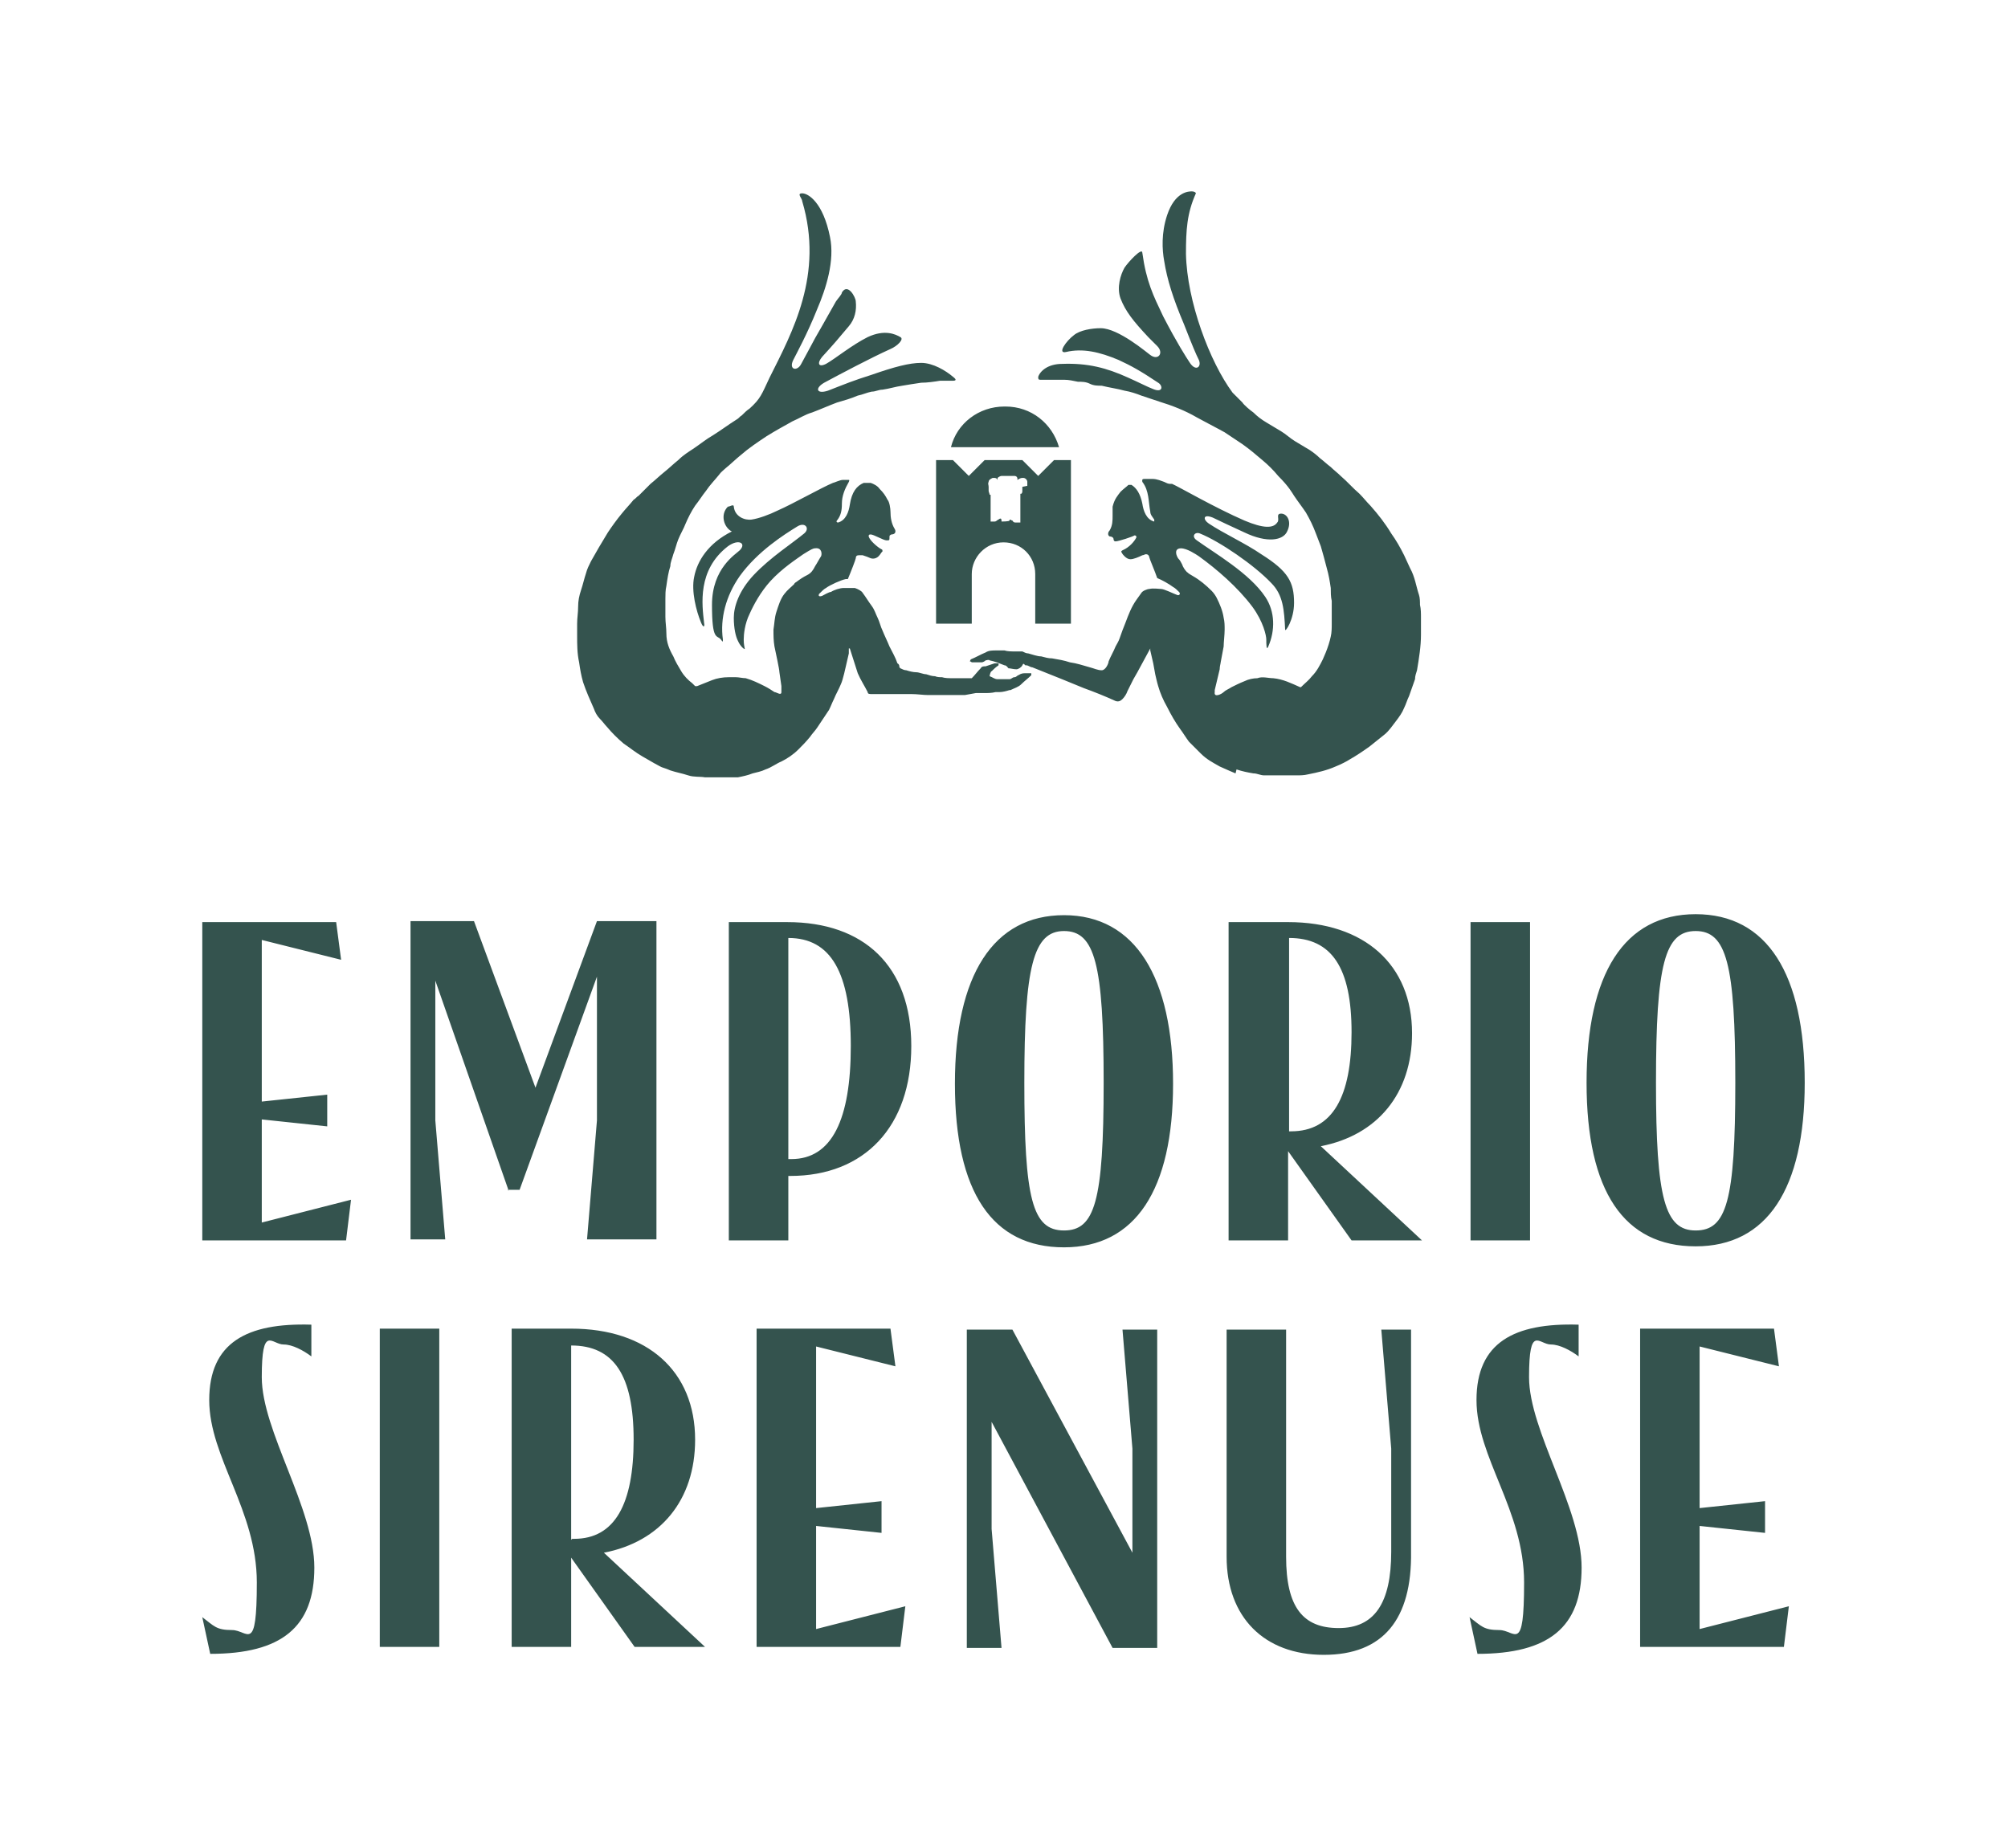 <?xml version="1.0" encoding="UTF-8"?>
<svg xmlns="http://www.w3.org/2000/svg" version="1.1" viewBox="0 0 202.5 186.4">
  <defs>
    <style>
      .cls-1 {
        fill: #34534e;
      }
    </style>
  </defs>
  <!-- Generator: Adobe Illustrator 28.7.1, SVG Export Plug-In . SVG Version: 1.2.0 Build 142)  -->
  <g>
    <g id="Logo">
      <path class="cls-1" d="M108,62.9v-16.5h-1.7l-1.6,1.6-1.6-1.6h-3.8l-1.6,1.6-1.6-1.6h-1.7v16.5h3.6v-5c0-1.7,1.4-3.2,3.2-3.2s3.2,1.4,3.2,3.2v5s3.6,0,3.6,0ZM103.1,49.1h0v.4c0,.1,0,.2-.1.3h-.1c0,.1,0,.2,0,.2v2.7h-.4c-.2,0-.3,0-.4-.2,0,0-.1,0-.2-.1,0,0,0,0,0,0,0,0-.1,0-.1.1h0c0,.1-.8.1-.8.1h0c0-.1,0-.3-.1-.3h0c0,0-.1,0-.2.1-.1,0-.2.2-.4.2h-.4v-2.7s0,0,0,0h-.1c0-.1-.1-.3-.1-.4v-.4h0c0-.2-.1-.3,0-.5,0-.2.2-.3.4-.4h.1c.2,0,.3,0,.4.2v-.2c.1-.1.3-.2.4-.2h1.2c.2,0,.3,0,.4.2v.2c.2-.1.3-.2.5-.2h.1c.2,0,.4.2.4.4,0,.2,0,.3,0,.4h0ZM101.3,41c-2.6,0-4.8,1.7-5.4,4.1h10.9c-.7-2.4-2.8-4.1-5.4-4.1h0ZM98.4,69.9c.3,0,.5,0,.8,0,.4,0,.8,0,1.2-.1.1,0,.3,0,.4,0,.3,0,.7-.1,1-.2,0,0,0,0,.1,0,.4-.2.8-.3,1.1-.6.3-.3.7-.6,1-.9,0,0,0-.2,0-.2,0,0-.2,0-.3,0s-.2,0-.3,0c-.2,0-.4,0-.7.2-.1,0-.2.2-.4.2-.2,0-.3.2-.5.2-.4,0-.8,0-1.2,0-.3,0-.5-.2-.8-.3,0,0,0,0,0,0,0-.1.1-.5.2-.5.2-.2.4-.4.7-.6,0,0,0-.2,0-.2s-.1,0-.2,0-.1,0-.2,0c-.3.1-.6.2-.9.3-.2,0-.4,0-.5.2-.3.3-.6.7-.9,1,0,0,0,0-.1,0-.2,0-.5,0-.7,0-.1,0-.3,0-.4,0-.3,0-.6,0-.8,0-.3,0-.7,0-1-.1-.2,0-.5,0-.7-.1-.3,0-.6-.1-.9-.2-.3,0-.7-.2-1-.2-.3,0-.7-.1-1-.2-.2,0-.4-.1-.6-.2,0,0,0,0-.1-.1,0-.1,0-.3-.2-.4-.2-.6-.5-1.1-.8-1.7-.2-.5-.5-1.1-.7-1.6-.2-.4-.3-.9-.5-1.3-.2-.4-.3-.8-.6-1.2-.3-.4-.6-.9-.9-1.3-.1-.2-.5-.4-.8-.5-.2,0-.7,0-1.1,0-.4,0-1,.2-1.3.4-.2,0-.7.3-.9.4-.3.1-.4,0-.3-.2.3-.3.5-.5.7-.6.4-.3,1.5-.8,2-.9.1,0,.2,0,.2,0,.3-.7.8-2,.8-2.1,0-.2.1-.3.3-.3s.1,0,.1,0h0c0,0,0,0,.1,0,0,0,.2,0,.2,0,0,0,0,0,0,0,.3.1.6.2.8.3.3.1.6,0,.8-.2.2-.2.2-.3.4-.5,0,0,0-.2-.1-.2-.4-.2-1.2-.9-1.3-1.3,0-.1,0-.2.2-.2.3,0,1.3.6,1.6.6.3,0,.3,0,.3-.3,0-.2,0-.2.2-.3.4,0,.5-.3.3-.6-.3-.5-.4-1.1-.4-1.7,0-.3-.1-1-.3-1.2-.2-.4-.4-.7-.8-1.1-.2-.3-.6-.5-.9-.6,0,0,0,0-.2,0-.2,0-.4,0-.5,0-.7.3-1.2.9-1.4,2.2-.1.7-.4,1.6-1.2,1.8-.1,0-.2-.1-.1-.2.4-.5.5-1,.5-1.7,0-.8.3-1.5.7-2.2,0,0,.1-.2,0-.2s-.4,0-.6,0c-.3,0-.9.3-1,.3-1.2.5-4,2.1-5.6,2.8-.8.4-1.9.8-2.6.9s-1.7-.3-1.8-1.3c0-.3-.4,0-.6,0-.8.8-.4,2.1.4,2.5-2.4,1.2-3.5,3-3.8,4.6-.3,1.4.2,3.4.7,4.6.2.5.4.5.3,0-.2-1.8-.7-5.3,2.4-7.7,1.1-.8,1.9-.3,1.2.4-.4.4-2.8,1.8-2.8,5.5s.5,3,.9,3.5c.1.1.2.4.2,0-.3-2.1.3-4.4,1.7-6.4,1.8-2.5,4.5-4.2,5.8-5,.8-.5,1.3.2.7.7-1.2,1-3.4,2.4-5.1,4.2-1.5,1.6-2,3.2-2,4.3s.2,1.9.4,2.3c.3.7.8,1,.7.8-.1-.5-.1-.7-.1-.9,0-.5.1-1.6.6-2.6.4-.9,1.1-2.2,2.1-3.3,1.2-1.3,2.6-2.2,3.3-2.7.8-.5,1-.6,1.2-.6.7-.1.7.6.6.8-.2.3-.4.7-.6,1-.2.4-.4.7-.8.9s-.7.4-1.1.7c0,0-.2.1-.2.2-.3.3-.7.6-1,1-.4.5-.6,1.2-.8,1.8-.2.6-.2,1.2-.3,1.8,0,.6,0,1.1.1,1.7.1.5.5,2.3.5,2.6l.2,1.4s0,.4,0,.6c0,.4-.5,0-.7,0-.3-.2-.6-.4-1-.6-.6-.3-1.2-.6-1.9-.8-.3,0-.7-.1-1-.1-.2,0-.4,0-.7,0-.6,0-1.2.1-1.7.3-.5.2-1,.4-1.5.6,0,0-.2,0-.2,0l-.3-.3c-.4-.3-.8-.7-1.1-1.2-.3-.5-.6-1-.8-1.5-.4-.7-.7-1.4-.7-2.3,0-.6-.1-1.1-.1-1.7,0-.6,0-1.2,0-1.8,0-.4,0-.9.1-1.3.1-.7.2-1.4.4-2,0-.4.2-.8.3-1.2.2-.5.3-1,.5-1.5.2-.5.6-1.2.7-1.5.3-.7.6-1.3,1-1.9.4-.5.7-1,1.1-1.5.4-.6.9-1.1,1.3-1.6.2-.3.5-.5.7-.7.5-.4,1-.9,1.5-1.3.8-.7,1.7-1.3,2.6-1.9.8-.5,1.7-1,2.6-1.5.7-.3,1.3-.7,2-.9.8-.3,1.7-.7,2.5-1,.7-.2,1.4-.4,2.1-.7.5-.1.9-.3,1.4-.4.4,0,.7-.2,1.1-.2.7-.1,1.3-.3,2-.4.6-.1,1.2-.2,1.9-.3.6,0,1.3-.1,1.9-.2.3,0,1,0,1.3,0s.4-.1,0-.4c-.7-.6-2-1.4-3.2-1.4s-2.7.4-5,1.2c-1.9.6-2.6.9-4.4,1.6-1.2.4-1.4-.3-.2-.9,1.3-.7,4.5-2.4,6.5-3.3.7-.3,1.4-1,1-1.2-.5-.3-1.6-.8-3.3,0-1.6.8-3.3,2.2-4.2,2.7-.8.4-.9-.1-.4-.7,1.1-1.2,1.7-1.9,2.7-3.1.6-.7.8-1.6.7-2.5,0-.4-.8-1.9-1.4-.9,0,.2-.4.6-.6.9-.3.5-1,1.8-2.1,3.7-.6,1.1-.9,1.7-1.4,2.6-.4.8-1.3.6-.8-.4.3-.6,1.4-2.6,2.4-5.1.9-2.1,1.8-4.9,1.3-7.3-.7-3.5-2.2-4.4-2.8-4.4s0,.5,0,.8c2.2,7.4-1,13.2-3.3,17.8-.8,1.7-.9,2.1-2,3.1-.3.2-.5.4-.8.7-.2.1-.3.3-.5.4-.8.5-1.6,1.1-2.4,1.6-.7.4-1.3.9-1.9,1.3-.6.4-1.1.7-1.6,1.2-.5.4-.9.8-1.4,1.2s-.9.8-1.4,1.2c-.4.4-.8.8-1.2,1.2-.2.1-.3.3-.5.4-.4.5-.8.9-1.2,1.4-.5.6-1,1.3-1.4,1.9-.3.5-.6,1-.9,1.5-.3.5-.5.9-.8,1.4-.2.4-.4.8-.5,1.2-.2.6-.3,1.1-.5,1.7-.2.6-.3,1.1-.3,1.7,0,.6-.1,1.1-.1,1.7,0,.4,0,.8,0,1.2,0,.9,0,1.8.2,2.7.1.7.2,1.3.4,2,.3.9.7,1.8,1.1,2.7.1.3.3.7.6,1,.3.3.5.6.7.8.5.6,1.1,1.2,1.7,1.7.6.4,1.2.9,1.9,1.3.5.3,1.9,1.1,2,1.1.3.1.6.2.8.3.6.2,1.2.3,1.8.5.6.2,1.2.1,1.7.2.9,0,1.8,0,2.6,0,.2,0,.4,0,.7,0,.5-.1,1-.2,1.5-.4.4-.1.9-.2,1.3-.4.6-.2,1.1-.6,1.6-.8.6-.3,1.2-.7,1.7-1.2.4-.4.8-.8,1.2-1.3.2-.3.5-.6.7-.9.4-.6.8-1.2,1.2-1.8.2-.4.3-.7.5-1.1.2-.5.5-1,.7-1.5.2-.4.5-1.8.5-1.8l.3-1.3v-.5h.1l.8,2.5h0c.3.7.7,1.3,1,1.9,0,.2.2.2.4.2.1,0,.3,0,.4,0,.6,0,1.2,0,1.8,0h1.8c.6,0,1.2.1,1.7.1,1.1,0,2.2,0,3.2,0,.1,0,.2,0,.4,0h.1ZM124.7,77.6c.6.2,1.1.3,1.7.4.4,0,.7.2,1.1.2.4,0,.9,0,1.3,0,.6,0,1.3,0,1.9,0,.4,0,.8,0,1.2-.1,1-.2,1.9-.4,2.8-.8.5-.2,1.1-.5,1.4-.7.7-.4,1.3-.8,2-1.3.5-.4,1-.8,1.5-1.2s.8-.9,1.2-1.4c.3-.4.6-.8.8-1.3.2-.4.3-.8.5-1.2.2-.6.4-1.1.6-1.7,0-.3.1-.6.2-.9.2-1.2.4-2.4.4-3.6,0-.2,0-.4,0-.7,0-.3,0-.7,0-1,0-.4,0-.9-.1-1.3,0-.3,0-.7-.1-1-.3-.9-.4-1.8-.9-2.7-.2-.4-.4-.9-.6-1.3-.4-.8-.8-1.5-1.3-2.2-.6-1-1.3-1.9-2.1-2.8-.4-.4-.7-.8-1.1-1.2-.7-.6-1.2-1.2-1.9-1.8-.3-.3-.7-.6-1-.9-.4-.3-.7-.6-1.1-.9-.3-.3-.7-.6-1-.8-.5-.3-1-.6-1.5-.9-.5-.3-.9-.7-1.4-1-.5-.3-1-.6-1.5-.9-.5-.3-.9-.6-1.3-1-.3-.2-1-.8-1.1-1-.3-.3-.7-.7-1-1-2.3-3.1-4.6-9.2-4.7-14,0-2.4.1-4.1,1-6.1,0-.1-.2-.2-.4-.2-.3,0-1.7,0-2.5,2.4-.6,1.8-.5,3.5-.3,4.6.3,1.9.9,3.8,2,6.4.9,2.3,1.2,3,1.5,3.6.3.7-.3,1.2-.9.3-.4-.6-1.3-2-2.7-4.7-1-2.1-1.7-3.5-2.1-6.4,0-.6-1.4.9-1.8,1.5-.4.7-.8,2-.4,3.1.5,1.3,1.3,2.3,2.8,3.9.2.2.7.7.9.9.7.7.1,1.5-.7.9-.3-.2-3.2-2.7-5-2.7-.9,0-2.1.2-2.7.7-.8.6-1.7,1.9-.8,1.7,1.7-.4,3.4,0,5.3.8,1.3.6,2.2,1.1,4,2.3.5.3.5,1.1-.6.6-.3-.1-1.5-.7-2.4-1.1-2.2-1-4.1-1.5-6.7-1.4-1.4,0-2.2.7-2.4,1.3,0,.2,0,.3.2.3.2,0,.5,0,.7,0,.4,0,.8,0,1.2,0,.2,0,.3,0,.5,0,.5,0,.9.1,1.4.2.4,0,.8,0,1.2.2s.8.2,1.2.2c.8.2,1.6.3,2.3.5.6.1,1.2.3,1.7.5.6.2,1.2.4,1.8.6,1.3.4,2.6.9,3.8,1.6.9.5,1.9,1,2.8,1.5.6.4,1.2.8,1.8,1.2.7.5,1.3,1,2,1.6.6.5,1.1,1,1.6,1.6,1.1,1.1,1.4,1.7,1.6,2,.4.6.8,1.1,1.2,1.7.4.7.7,1.3,1,2.1.1.3.4,1,.5,1.3.2.7.4,1.4.6,2.2.2.7.3,1.3.4,2,0,.4,0,.9.1,1.3,0,.5,0,1.1,0,1.6s0,.4,0,.7c0,.4,0,.9-.1,1.3-.1.5-.3,1.1-.5,1.6-.1.2-.2.5-.3.7-.3.6-.6,1.2-1.1,1.7-.3.4-.7.7-1.1,1.1,0,0,0,0-.1,0-.9-.4-1.7-.8-2.7-.9-.5,0-1.1-.2-1.6,0-.4,0-.9.1-1.3.3-.5.2-.9.4-1.3.6-.3.2-.6.3-.8.5s-1,.6-.9,0c0,0,0-.2,0-.2l.5-2.1h0c0-.3.1-.6.1-.7.1-.6.2-1,.3-1.6,0-.4.1-1.2.1-1.7,0-.4,0-.8-.1-1.2-.1-.7-.4-1.4-.7-2-.1-.2-.3-.5-.5-.7-.6-.6-1.2-1.1-1.9-1.5s-.4-.3-.6-.4c-.2-.2-.4-.5-.5-.8-.1-.2-.2-.4-.4-.6-.3-.5-.3-1,.3-1s1.5.6,1.8.8c1.8,1.3,3.9,3.1,5.4,5.1,1.1,1.5,1.4,2.9,1.4,3.3,0,.4,0,1.2.2.7.7-1.6.7-3.5-.3-5-1.6-2.4-5.1-4.4-6.9-5.7-.6-.4-.2-.9.3-.7,2,.8,5.5,3.2,7.2,5,1.2,1.2,1.3,2.7,1.4,4.7,0,.3.9-1,.9-2.7,0-2.1-.6-3.2-3.3-4.9-1.6-1.1-3.8-2.1-5.3-3.1-.6-.4-.6-1,.4-.6.6.3,1.9.9,3.2,1.5,2.3,1.1,3.9.8,4.3-.1.5-1,0-1.8-.6-1.8s-.1.6-.4.9c-.4.6-1.4.6-3.3-.2-3-1.3-6.6-3.4-7.3-3.7,0,0,0,0,0,0,0,0-.1,0-.2,0h0c-.2,0-.4-.1-.6-.2-.3-.1-.7-.3-1.2-.3-.3,0-.6,0-.8,0-.3,0-.2.2-.2.3.7.9.6,2,.8,3,0,.3.2.5.4.8,0,0,0,.1,0,.2,0,0,0,0,0,0-.8-.2-1.1-1.1-1.2-1.8-.2-1-.6-1.6-1.1-1.9,0,0-.2,0-.3,0-.2.2-.5.4-.8.7-.3.4-.6.7-.8,1.5h0c0,.3,0,.6,0,.9,0,.5,0,1-.3,1.5-.2.2-.2.5,0,.6.2,0,.4.1.4.3,0,0,0,.2.2.2.3,0,1.8-.5,1.9-.6.1,0,.2,0,.2.2-.2.4-.7,1-1.4,1.3,0,0-.2.1-.1.2.1.2.2.3.3.4.2.2.4.3.6.3.3,0,.8-.2,1.2-.4,0,0,0,0,0,0h0c.1,0,.3-.1.3-.1,0,0,0,0,.1,0,.2,0,.3.2.3.3,0,.1.6,1.5.8,2.1h0s0,0,0,0c.5.2,1.2.6,1.6.9.2.1.4.3.6.5.2.2,0,.4-.2.3-.3-.1-1.3-.6-1.6-.6-.2,0-.8-.1-1.2,0-.2,0-.7.2-.8.4-.2.3-.3.4-.5.7-.5.7-.8,1.5-1.1,2.3-.2.5-.4,1-.6,1.6-.1.3-.3.6-.4.8-.2.5-.5,1-.7,1.5,0,.2-.3.9-.7.9-.4,0-.8-.2-1.2-.3-.7-.2-1.3-.4-2-.5-.6-.2-1.2-.3-1.8-.4-.4,0-.7-.1-1.1-.2-.4,0-.9-.2-1.3-.3-.2,0-.4-.1-.6-.2-.2,0-.5,0-.7,0-.4,0-.8,0-1.1-.1-.3,0-.6,0-.9,0-.3,0-.7,0-1,.2-.5.2-1,.5-1.5.7,0,0-.1.2-.1.2,0,0,.1,0,.2.1.1,0,.2,0,.4,0,.2,0,.4,0,.6,0,.1,0,.3-.1.4-.2.1,0,.3-.1.4,0,.5.1,1,.3,1.5.5.2,0,.3.2.4.3.2,0,.5.1.8.1.2,0,.5-.2.6-.4.1-.2.1-.2.3,0,0,0,0,0,.1,0,.2,0,.4.2.6.2,1,.4,2,.8,3,1.2.7.3,1.5.6,2.2.9,1.1.4,2.1.8,3.2,1.3.3.1.5,0,.7-.2.2-.2.4-.5.5-.8.2-.4.4-.8.6-1.2l.4-.7,1.3-2.4v.2s.3,1.3.3,1.3l.2,1.1s.2.9.3,1.2c.2.7.5,1.4.9,2.1.4.8.8,1.5,1.3,2.2.3.4.6.9.9,1.3.4.4.8.8,1.2,1.2.6.6,1.2.9,1.9,1.3.2.1.7.3.9.4.2.1.5.2.7.3h0ZM26.4,112.9l6.6.7v-3.2l-6.6.7v-16.3l8,2-.5-3.8h-13.5v32.1h14.5l.5-4.1-9,2.3s0-10.4,0-10.4ZM38.3,166.1h6v-32.1h-6v32.1ZM171.4,153.9l6.6.7v-3.2l-6.6.7v-16.3l8,2-.5-3.8h-13.5v32.1h14.5l.5-4.1-9,2.3s0-10.4,0-10.4ZM51.2,120h1.2l7.8-21.5v14.5l-1,12h7v-32.1h-6l-6.2,16.8-6.2-16.8h-6.4v32.1h3.5l-1-12v-14.1l7.4,21.2h0ZM154.3,93h-6v32.1h6s0-32.1,0-32.1ZM28.6,135.6c.9,0,2,.6,2.8,1.2v-3.2c-6.5-.2-10.3,1.8-10.3,7.6s4.8,11.1,4.8,18.4-.9,4.8-2.5,4.8-1.8-.4-3-1.3l.8,3.7c7.2,0,10.5-2.7,10.5-8.7s-5.3-13.8-5.3-19.2,1-3.3,2.2-3.3h0ZM182,109.2c0-11-3.8-17-11-17s-11,6-11,17,3.8,16.5,11,16.5,11-5.8,11-16.5ZM167,109.2c0-12,.9-15.3,4-15.3s4,3.3,4,15.3-.9,14.9-4,14.9-4-3.2-4-14.9ZM114.2,146.1v10.5l-12.1-22.5h-4.6v32.1h3.5l-1-12v-10.8l12.2,22.8h4.5v-32.1h-3.5l1,12h0ZM139.3,134.1l1,12v10.4c0,5.2-1.7,7.7-5.3,7.7s-5.3-2.1-5.3-7.2v-22.9h-6v22.9c0,6.1,3.8,9.9,9.8,9.9s8.9-3.6,8.8-10.4v-22.4h-3.2,0ZM107.3,92.3c-7.1,0-11,6-11,17s3.8,16.5,11,16.5,11-5.8,11-16.5-3.8-17-11-17ZM107.3,124.1c-3.2,0-4-3.2-4-14.9s.9-15.3,4-15.3,4,3.3,4,15.3-.9,14.9-4,14.9ZM156.4,135.6c.9,0,2,.6,2.8,1.2v-3.2c-6.5-.2-10.3,1.8-10.3,7.6s4.8,11.1,4.8,18.4-.9,4.8-2.5,4.8-1.8-.4-3-1.3l.8,3.7c7.2,0,10.5-2.7,10.5-8.7s-5.3-13.8-5.3-19.2,1-3.3,2.2-3.3h0ZM142.4,104.2c0-6.9-4.8-11.2-12.5-11.2h-6v32.1h6v-9l6.4,9h7.1l-10.2-9.5c5.7-1.1,9.2-5.3,9.2-11.4h0ZM130,114.2v-19.6c4.3,0,6.3,3,6.3,9.5s-1.9,10-6.1,10h-.2ZM82.3,153.9l6.6.7v-3.2l-6.6.7v-16.3l8,2-.5-3.8h-13.5v32.1h14.5l.5-4.1-9,2.3v-10.4ZM79.5,93h-6v32.1h6v-6.5h.2c7.5,0,12.2-5,12.2-13.1s-4.8-12.5-12.5-12.5h0ZM79.7,116.9h-.2v-22.3c4.3,0,6.3,3.5,6.3,10.9s-1.9,11.4-6,11.4h0ZM70.1,145.2c0-6.9-4.8-11.2-12.5-11.2h-6v32.1h6v-9l6.4,9h7.1l-10.2-9.5c5.7-1.1,9.2-5.3,9.2-11.4h0ZM57.6,155.3v-19.6c4.3,0,6.3,3,6.3,9.5s-1.9,10-6,10h-.2Z"/>
    </g>
  </g>
</svg>